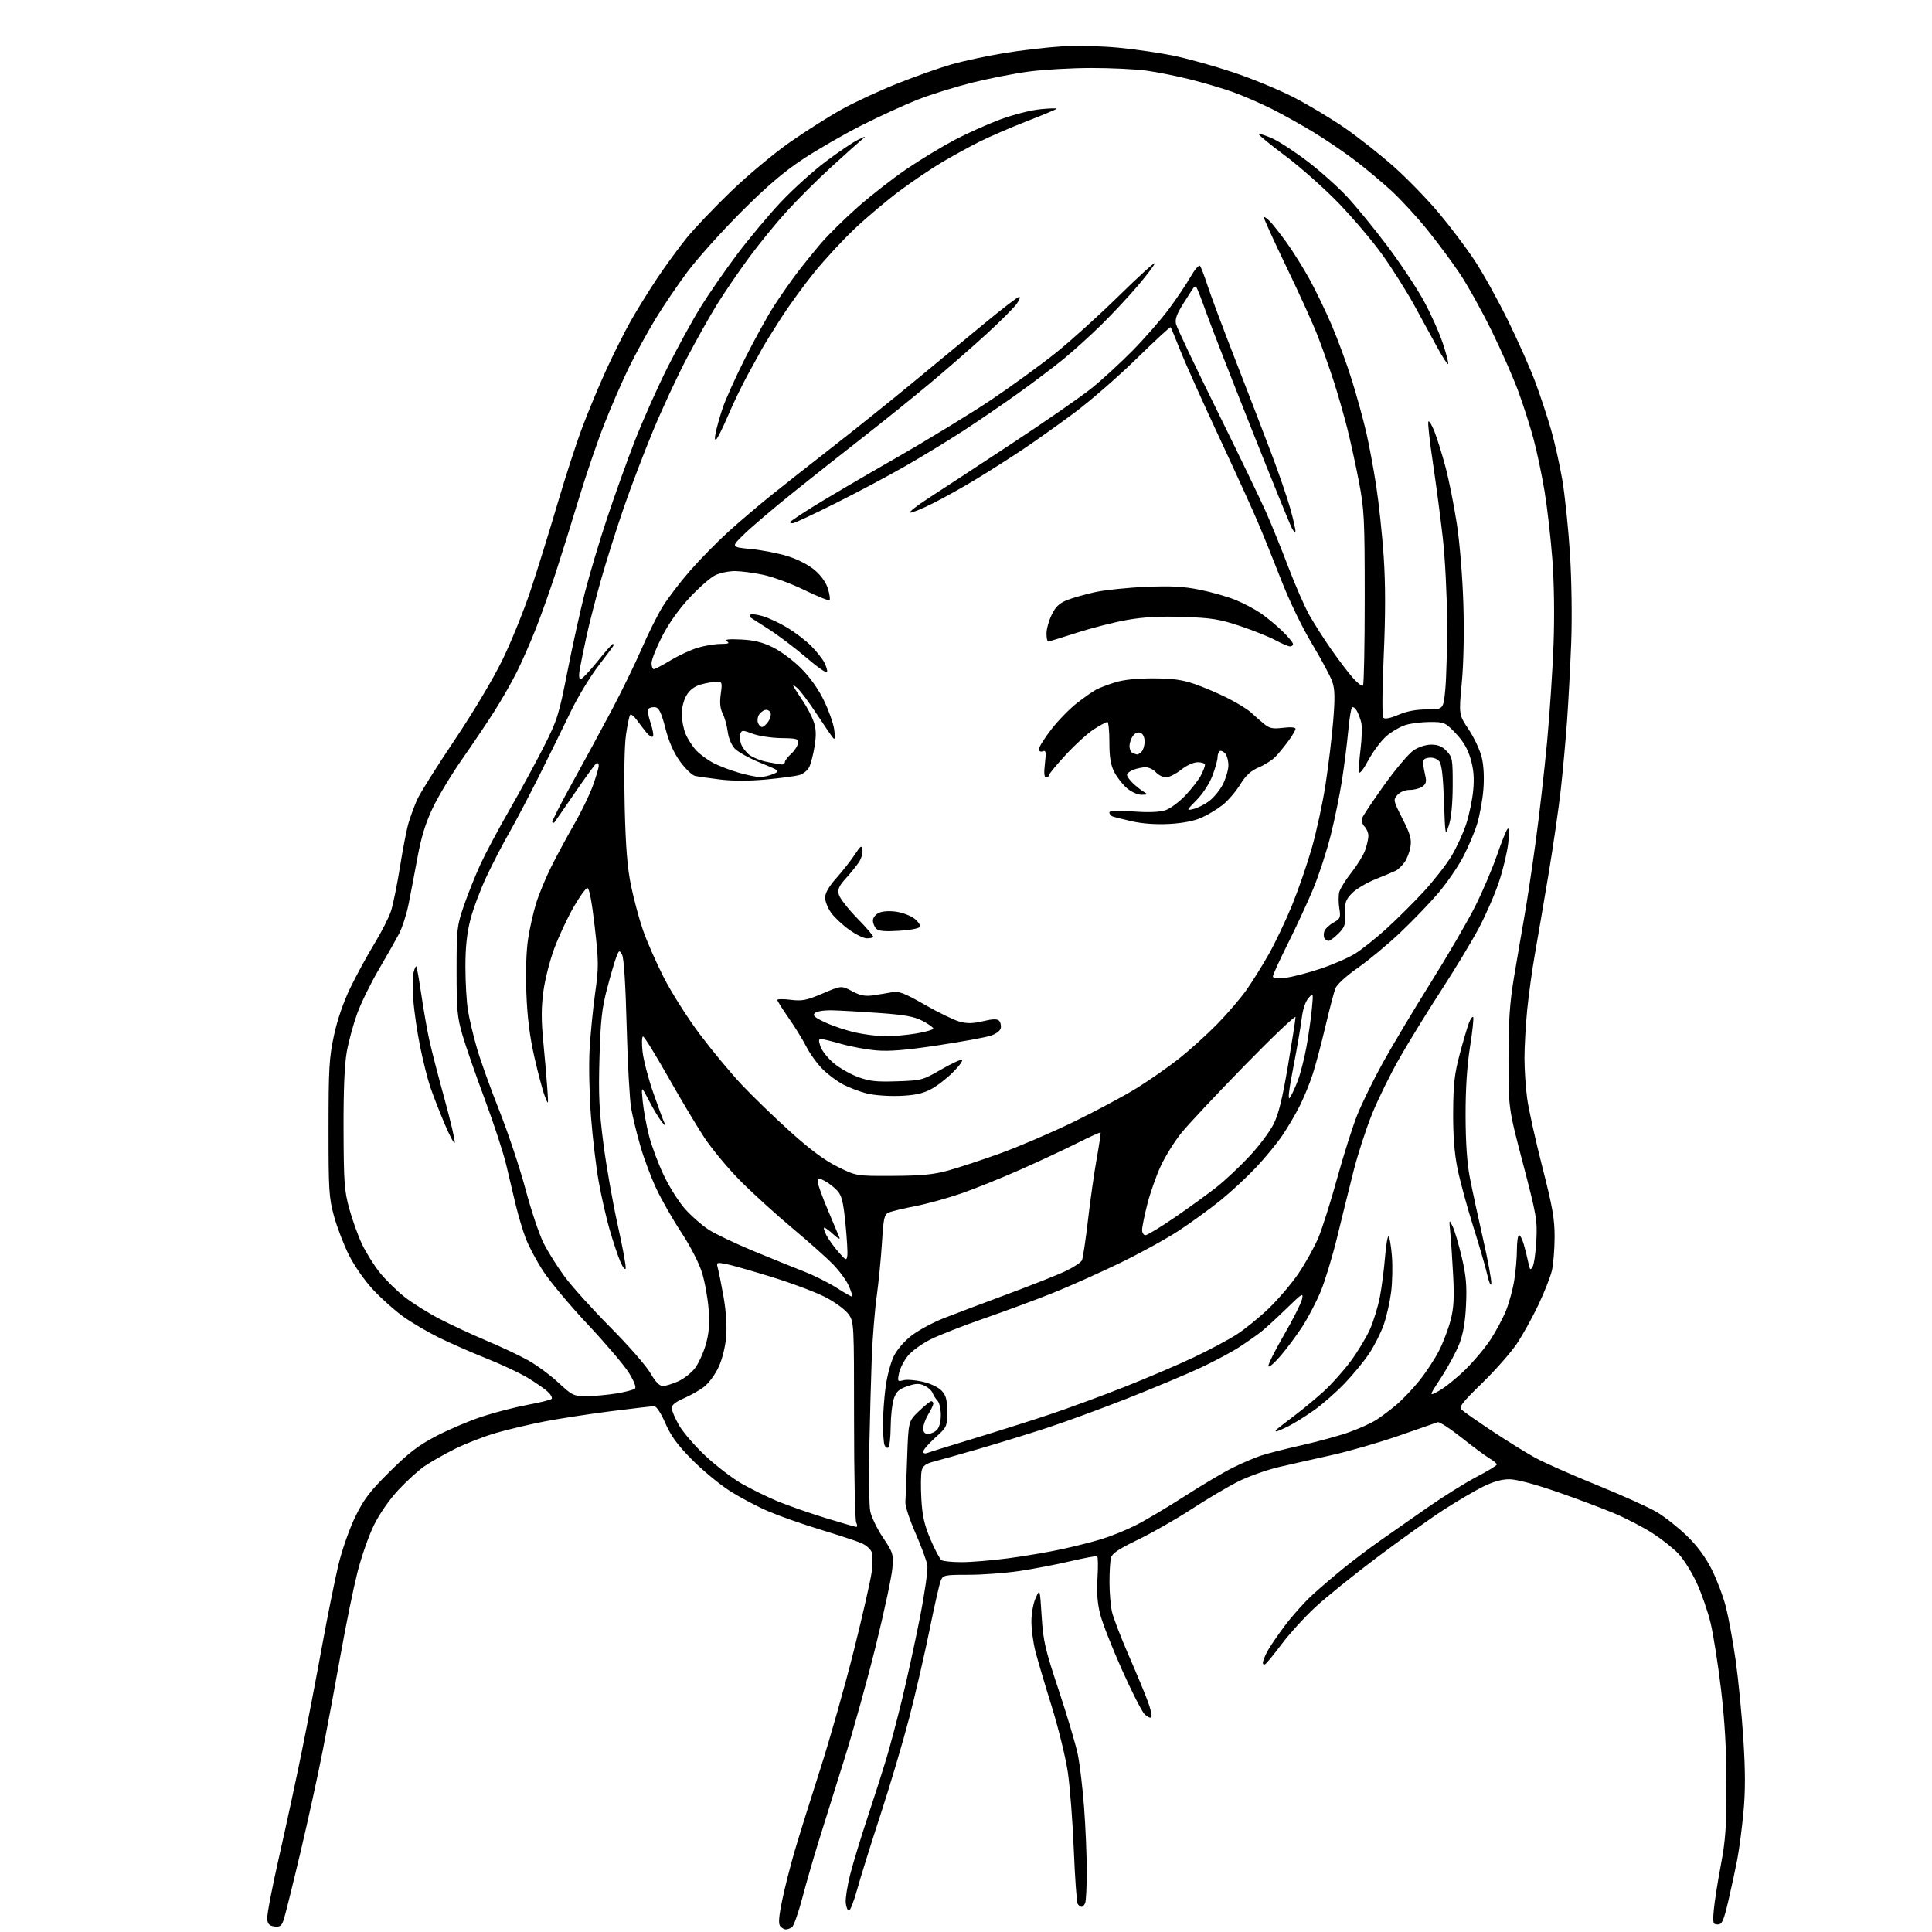 <?xml version="1.0" encoding="UTF-8" standalone="no"?>
<svg 
  version="1.1" 
  xmlns="http://www.w3.org/2000/svg" 
  xmlns:xlink="http://www.w3.org/1999/xlink" 
  xmlns:svg="http://www.w3.org/2000/svg"
  xmlns:rdf="http://www.w3.org/1999/02/22-rdf-syntax-ns#"
  xmlns:cc="http://creativecommons.org/ns#"
  xmlns:dc="http://purl.org/dc/elements/1.1/"
  viewBox="0 0 768 768"
  width="768"
  height="768"
>
<style>svg {background-color: white; }</style>"
<path stroke="none" fill="black" fill-rule="evenodd" d="M312.37,766.98C311.75,766.99 310.76,766.41 310.16,765.69C309.37,764.74 309.58,761.95 310.92,755.44C311.94,750.52 314.15,741.77 315.84,736.00C317.53,730.23 322.10,715.60 325.99,703.50C329.87,691.40 335.93,670.02 339.44,656.00C342.95,641.98 346.13,627.96 346.51,624.86C346.89,621.76 346.89,618.23 346.51,617.02C346.12,615.81 344.23,614.16 342.29,613.35C340.36,612.54 333.09,610.16 326.14,608.05C319.19,605.94 309.88,602.67 305.45,600.78C301.02,598.89 294.04,595.19 289.95,592.55C285.85,589.91 279.11,584.32 274.97,580.12C269.31,574.40 266.70,570.82 264.49,565.75C262.71,561.65 260.96,559.00 260.03,559.00C259.19,559.00 251.48,559.89 242.91,560.98C234.33,562.07 222.50,563.89 216.62,565.02C210.74,566.16 202.00,568.22 197.21,569.61C192.42,571.00 185.04,573.86 180.80,575.98C176.57,578.10 171.15,581.18 168.75,582.83C166.35,584.48 161.70,588.70 158.41,592.22C154.84,596.04 150.91,601.69 148.66,606.23C146.59,610.42 143.62,618.95 142.05,625.18C140.48,631.40 137.55,645.73 135.54,657.00C133.54,668.27 130.31,685.60 128.37,695.50C126.44,705.40 122.40,723.85 119.40,736.50C116.40,749.15 113.46,760.99 112.87,762.81C111.98,765.59 111.39,766.07 109.15,765.81C107.14,765.57 106.43,764.87 106.20,762.90C106.03,761.47 108.19,750.22 110.99,737.90C113.79,725.58 117.85,706.73 120.02,696.00C122.20,685.27 125.78,666.63 127.98,654.58C130.18,642.52 133.13,627.89 134.52,622.08C135.95,616.15 138.88,607.76 141.20,603.00C144.64,595.94 146.96,592.89 154.92,585.00C162.56,577.42 166.34,574.54 173.56,570.78C178.54,568.19 186.74,564.72 191.79,563.07C196.83,561.42 204.91,559.34 209.73,558.45C214.55,557.56 218.84,556.50 219.26,556.10C219.68,555.70 219.01,554.42 217.76,553.26C216.52,552.09 212.90,549.58 209.72,547.67C206.55,545.76 199.12,542.28 193.22,539.94C187.33,537.59 178.90,533.89 174.50,531.72C170.10,529.55 163.78,525.84 160.45,523.48C157.13,521.12 151.73,516.32 148.45,512.82C145.05,509.19 140.89,503.25 138.74,498.98C136.68,494.87 134.00,487.90 132.79,483.50C130.77,476.17 130.59,473.25 130.60,448.50C130.61,424.63 130.86,420.35 132.77,411.55C134.13,405.26 136.54,398.27 139.32,392.55C141.74,387.57 146.01,379.75 148.80,375.18C151.60,370.60 154.58,364.75 155.42,362.18C156.26,359.60 157.88,351.65 159.02,344.50C160.15,337.35 161.69,329.48 162.44,327.00C163.19,324.52 164.68,320.48 165.76,318.00C166.84,315.52 173.47,304.95 180.50,294.50C187.88,283.51 195.96,270.02 199.63,262.50C203.13,255.35 208.24,242.75 210.98,234.50C213.71,226.25 218.46,210.95 221.53,200.50C224.60,190.05 229.05,176.32 231.43,170.00C233.80,163.68 238.11,153.32 241.00,147.00C243.89,140.68 248.29,131.90 250.78,127.50C253.27,123.10 258.01,115.45 261.32,110.50C264.63,105.55 269.90,98.35 273.03,94.50C276.16,90.65 284.10,82.33 290.67,76.00C297.24,69.67 307.72,60.92 313.97,56.55C320.21,52.18 329.53,46.27 334.69,43.42C339.84,40.57 349.78,35.96 356.78,33.18C363.78,30.39 373.35,27.00 378.06,25.64C382.77,24.29 392.22,22.25 399.06,21.12C405.90,19.99 416.23,18.79 422.00,18.44C427.77,18.09 437.89,18.31 444.48,18.94C451.07,19.56 460.97,21.00 466.48,22.13C471.99,23.26 482.56,26.20 489.96,28.66C497.36,31.12 508.21,35.58 514.06,38.57C519.91,41.57 529.15,47.10 534.60,50.87C540.04,54.64 548.83,61.58 554.13,66.30C559.43,71.01 567.46,79.29 571.98,84.69C576.50,90.08 582.88,98.55 586.16,103.50C589.45,108.45 595.44,119.25 599.49,127.50C603.54,135.75 608.45,146.82 610.39,152.11C612.34,157.39 615.09,165.72 616.51,170.61C617.94,175.50 619.96,184.53 621.02,190.67C622.07,196.81 623.45,210.09 624.09,220.17C624.75,230.73 624.95,245.71 624.58,255.50C624.22,264.85 623.47,278.80 622.93,286.50C622.38,294.20 621.25,306.57 620.42,314.00C619.59,321.43 617.37,336.73 615.48,348.00C613.59,359.27 611.17,373.45 610.10,379.50C609.04,385.55 607.68,395.42 607.08,401.42C606.49,407.43 606.00,416.06 606.00,420.60C606.00,425.14 606.48,432.38 607.07,436.68C607.65,440.98 610.35,453.17 613.07,463.78C617.16,479.76 618.00,484.55 617.98,491.78C617.96,496.57 617.49,502.52 616.92,505.00C616.35,507.48 613.94,513.61 611.57,518.62C609.19,523.64 605.33,530.62 602.98,534.12C600.64,537.63 594.43,544.68 589.18,549.79C581.03,557.73 579.86,559.28 581.08,560.43C581.86,561.18 587.26,564.95 593.08,568.82C598.90,572.68 606.58,577.45 610.15,579.42C613.72,581.38 624.77,586.28 634.70,590.30C644.63,594.32 655.36,599.16 658.56,601.05C661.75,602.95 667.15,607.20 670.54,610.50C674.67,614.50 677.96,618.95 680.43,623.86C682.47,627.91 685.01,634.63 686.07,638.78C687.13,642.93 688.87,652.45 689.94,659.92C691.00,667.39 692.38,681.45 693.00,691.17C693.82,703.96 693.83,712.02 693.05,720.39C692.46,726.74 691.35,735.22 690.58,739.22C689.81,743.22 688.21,750.66 687.01,755.75C685.14,763.68 684.54,765.00 682.80,765.00C680.93,765.00 680.80,764.53 681.26,759.25C681.54,756.09 682.79,748.10 684.04,741.50C685.93,731.50 686.31,726.17 686.29,709.50C686.28,695.45 685.63,684.15 684.13,671.50C682.95,661.60 681.09,649.76 679.99,645.18C678.90,640.61 676.40,633.41 674.45,629.18C672.50,624.96 669.24,619.76 667.20,617.62C665.17,615.49 660.58,611.85 657.00,609.53C653.42,607.21 646.62,603.67 641.88,601.65C637.14,599.64 626.79,595.75 618.88,593.01C610.02,589.94 602.77,588.03 600.00,588.02C596.99,588.01 593.51,588.99 589.50,590.98C586.20,592.62 579.23,596.72 574.00,600.09C568.77,603.46 556.85,611.97 547.50,619.00C538.15,626.03 527.05,634.99 522.83,638.90C518.62,642.81 512.65,649.36 509.56,653.46C506.48,657.56 503.52,661.18 502.98,661.51C502.44,661.85 502.00,661.62 502.00,661.01C502.00,660.40 502.74,658.46 503.64,656.70C504.55,654.94 507.72,650.27 510.69,646.31C513.65,642.36 518.58,636.84 521.64,634.05C524.69,631.25 530.41,626.37 534.35,623.18C538.28,620.00 544.65,615.20 548.50,612.51C552.35,609.83 560.75,603.95 567.17,599.46C573.60,594.97 582.48,589.41 586.92,587.10C591.37,584.79 595.00,582.57 595.00,582.16C595.00,581.76 593.69,580.65 592.08,579.71C590.47,578.76 585.46,575.04 580.93,571.44C576.40,567.85 572.17,565.11 571.52,565.35C570.87,565.60 563.86,568.04 555.92,570.78C547.99,573.51 536.10,576.94 529.50,578.40C522.90,579.87 513.46,581.99 508.51,583.14C503.57,584.28 496.15,586.93 492.01,589.02C487.88,591.11 479.55,596.05 473.50,600.00C467.45,603.94 457.95,609.36 452.38,612.04C444.84,615.66 442.10,617.49 441.64,619.20C441.30,620.47 441.03,624.88 441.04,629.00C441.04,633.12 441.49,638.42 442.04,640.78C442.58,643.13 445.52,650.78 448.56,657.78C451.61,664.77 455.07,673.08 456.24,676.23C457.42,679.38 458.06,682.28 457.66,682.67C457.27,683.07 456.06,682.50 454.98,681.42C453.89,680.34 449.85,672.40 446.00,663.77C442.14,655.14 438.25,645.26 437.37,641.79C436.23,637.37 435.91,633.05 436.27,627.24C436.55,622.70 436.49,618.82 436.14,618.63C435.79,618.43 431.00,619.33 425.50,620.61C420.00,621.90 410.94,623.64 405.37,624.48C399.80,625.31 390.68,626.00 385.10,626.00C375.53,626.00 374.90,626.13 373.99,628.25C373.46,629.49 371.44,638.38 369.49,648.00C367.54,657.62 363.91,673.34 361.42,682.92C358.93,692.50 353.79,709.83 350.00,721.42C346.21,733.01 342.06,746.33 340.77,751.00C339.48,755.67 338.00,759.50 337.47,759.50C336.93,759.50 336.36,758.09 336.20,756.38C336.03,754.66 336.84,749.56 337.99,745.03C339.15,740.51 342.28,730.22 344.96,722.16C347.64,714.10 350.97,703.67 352.37,699.00C353.77,694.33 356.51,683.99 358.46,676.02C360.41,668.06 363.62,653.44 365.58,643.52C367.55,633.60 368.92,624.05 368.64,622.27C368.36,620.49 366.24,614.71 363.92,609.43C361.60,604.15 359.79,598.62 359.90,597.16C360.01,595.70 360.33,587.86 360.60,579.74C361.10,564.98 361.10,564.98 365.25,560.99C367.54,558.79 369.76,557.00 370.20,557.00C370.64,557.00 371.00,557.44 371.00,557.98C371.00,558.51 370.10,560.43 369.00,562.23C367.91,564.03 367.01,566.51 367.00,567.75C367.00,569.31 367.59,570.00 368.93,570.00C369.99,570.00 371.56,569.29 372.43,568.43C373.38,567.48 374.00,565.13 374.00,562.50C374.00,560.10 373.41,557.55 372.69,556.82C371.98,556.09 371.09,554.71 370.72,553.74C370.36,552.77 368.89,551.45 367.45,550.80C365.39,549.86 364.00,549.91 360.68,551.06C357.33,552.21 356.26,553.20 355.31,556.00C354.65,557.92 354.09,562.96 354.06,567.19C354.03,571.42 353.60,575.13 353.10,575.44C352.61,575.74 351.94,575.28 351.60,574.41C351.27,573.55 351.00,569.76 351.00,565.99C351.00,562.23 351.47,555.62 352.05,551.32C352.62,547.02 354.11,541.48 355.35,539.00C356.68,536.36 359.66,532.95 362.56,530.76C365.28,528.71 370.88,525.70 375.00,524.07C379.12,522.45 390.55,518.13 400.39,514.48C410.23,510.83 420.78,506.65 423.83,505.17C426.87,503.70 429.69,501.82 430.09,501.00C430.48,500.18 431.56,492.98 432.49,485.00C433.41,477.02 434.98,466.00 435.97,460.50C436.95,455.00 437.64,450.36 437.49,450.19C437.33,450.02 433.08,451.95 428.04,454.48C423.00,457.01 412.84,461.75 405.45,465.02C398.06,468.29 387.61,472.50 382.23,474.37C376.85,476.24 368.63,478.52 363.97,479.43C359.31,480.34 354.55,481.47 353.40,481.95C351.50,482.74 351.23,483.93 350.58,494.16C350.19,500.40 349.24,510.00 348.48,515.50C347.71,521.00 346.84,532.02 346.53,540.00C346.23,547.98 345.80,563.95 345.56,575.50C345.33,587.05 345.49,598.36 345.92,600.64C346.34,602.92 348.61,607.65 350.95,611.14C355.04,617.24 355.19,617.75 354.72,623.50C354.45,626.80 351.51,640.52 348.20,654.00C344.88,667.48 339.13,688.17 335.42,700.00C331.71,711.83 327.14,726.45 325.26,732.50C323.38,738.55 320.54,748.41 318.95,754.42C317.37,760.43 315.49,765.71 314.78,766.15C314.08,766.60 312.99,766.98 312.37,766.98zM429.95,758.00C429.49,758.00 428.79,757.47 428.39,756.83C428.00,756.18 427.30,746.50 426.85,735.31C426.40,724.12 425.32,710.20 424.46,704.37C423.59,698.55 420.69,686.75 418.01,678.14C415.33,669.54 412.43,659.74 411.57,656.36C410.71,652.98 410.00,647.67 410.00,644.57C410.00,641.41 410.74,637.30 411.69,635.22C413.38,631.50 413.38,631.50 414.07,642.50C414.68,652.30 415.42,655.51 420.87,671.93C424.24,682.06 427.64,693.54 428.44,697.43C429.24,701.32 430.37,710.80 430.94,718.50C431.52,726.20 431.99,737.53 432.00,743.67C432.00,749.81 431.73,755.55 431.39,756.42C431.06,757.29 430.41,758.00 429.95,758.00zM382.20,620.98C385.88,620.99 394.19,620.31 400.66,619.46C407.13,618.61 416.71,616.99 421.95,615.85C427.19,614.72 434.41,612.89 437.99,611.79C441.57,610.69 447.56,608.27 451.31,606.39C455.06,604.52 463.83,599.32 470.81,594.83C477.79,590.34 486.43,585.22 490.00,583.45C493.57,581.68 498.57,579.54 501.10,578.68C503.63,577.82 511.04,575.93 517.56,574.47C524.08,573.00 532.57,570.67 536.43,569.28C540.28,567.89 545.03,565.74 546.97,564.51C548.91,563.28 552.51,560.60 554.96,558.54C557.41,556.49 561.59,552.10 564.26,548.78C566.92,545.46 570.44,540.09 572.08,536.84C573.72,533.60 575.78,528.15 576.66,524.72C577.90,519.92 578.12,515.88 577.65,507.00C577.32,500.68 576.81,493.02 576.51,490.00C576.00,484.63 576.02,484.57 577.44,487.50C578.24,489.15 579.87,494.65 581.06,499.72C582.78,507.02 583.14,510.99 582.77,518.72C582.45,525.53 581.64,530.23 580.10,534.21C578.88,537.35 575.65,543.35 572.91,547.54C567.93,555.17 567.93,555.17 572.11,552.83C574.41,551.55 579.06,547.80 582.44,544.50C585.82,541.20 590.35,535.80 592.51,532.51C594.66,529.21 597.43,524.04 598.65,521.01C599.88,517.98 601.35,512.58 601.93,509.00C602.51,505.43 602.99,499.91 602.99,496.75C603.00,493.59 603.38,491.00 603.84,491.00C604.30,491.00 605.17,492.69 605.76,494.75C606.35,496.81 607.14,500.04 607.53,501.92C608.14,504.88 608.37,505.10 609.25,503.52C609.81,502.52 610.47,497.83 610.72,493.10C611.14,485.09 610.78,482.99 605.40,462.50C599.63,440.50 599.63,440.50 599.65,421.00C599.66,405.70 600.13,398.70 601.83,388.50C603.02,381.35 604.88,370.51 605.95,364.41C607.03,358.31 609.07,344.81 610.48,334.41C611.90,324.01 613.92,306.27 614.98,295.00C616.03,283.73 617.19,266.18 617.56,256.00C617.97,244.78 617.78,231.52 617.08,222.30C616.45,213.94 615.06,201.79 613.99,195.30C612.91,188.81 610.92,179.35 609.55,174.28C608.17,169.21 605.43,160.66 603.44,155.28C601.45,149.90 596.69,139.12 592.86,131.33C589.03,123.53 583.40,113.41 580.34,108.83C577.29,104.25 571.42,96.34 567.30,91.25C563.18,86.16 556.81,79.24 553.15,75.88C549.49,72.51 543.04,67.11 538.81,63.88C534.59,60.65 527.16,55.59 522.31,52.64C517.47,49.69 509.90,45.47 505.50,43.26C501.10,41.06 494.22,38.07 490.21,36.63C486.20,35.19 478.55,32.92 473.21,31.58C467.87,30.23 459.98,28.65 455.68,28.07C451.38,27.48 441.48,27.01 433.68,27.02C425.88,27.03 414.76,27.67 408.97,28.44C403.18,29.21 392.99,31.21 386.32,32.88C379.66,34.55 370.00,37.56 364.85,39.58C359.71,41.60 349.65,46.21 342.51,49.82C335.37,53.43 324.79,59.53 319.01,63.37C311.39,68.43 304.64,74.22 294.46,84.42C286.74,92.17 277.22,102.78 273.31,108.00C269.40,113.22 263.68,121.66 260.59,126.74C257.50,131.83 252.79,140.43 250.12,145.86C247.45,151.29 242.99,161.53 240.21,168.61C237.42,175.70 232.84,189.15 230.01,198.50C227.19,207.85 223.05,221.12 220.80,228.00C218.56,234.88 214.98,244.91 212.85,250.29C210.72,255.68 207.35,263.33 205.36,267.29C203.37,271.26 199.45,278.10 196.67,282.50C193.88,286.90 188.09,295.51 183.81,301.63C179.53,307.75 174.23,316.52 172.04,321.13C169.17,327.15 167.45,332.73 165.93,341.00C164.77,347.32 163.16,355.73 162.36,359.69C161.55,363.64 159.87,368.82 158.63,371.19C157.38,373.56 153.75,379.97 150.55,385.43C147.34,390.90 143.49,398.77 141.98,402.93C140.47,407.10 138.62,413.88 137.87,418.00C136.95,423.06 136.52,433.15 136.57,449.00C136.64,469.99 136.88,473.36 138.85,480.50C140.06,484.90 142.32,491.20 143.87,494.50C145.43,497.80 148.58,502.87 150.88,505.76C153.18,508.65 157.64,513.05 160.78,515.52C163.93,518.00 170.32,522.00 175.00,524.41C179.68,526.82 188.00,530.68 193.50,532.99C199.00,535.30 206.31,538.74 209.74,540.64C213.17,542.53 218.63,546.54 221.87,549.54C227.49,554.75 228.02,555.00 233.13,554.99C236.09,554.99 241.43,554.51 245.00,553.93C248.57,553.36 251.91,552.47 252.42,551.97C252.98,551.42 251.99,548.91 249.92,545.61C248.04,542.62 240.74,534.04 233.71,526.55C226.68,519.07 218.71,509.56 216.02,505.43C213.32,501.30 210.14,495.35 208.96,492.21C207.78,489.07 206.00,483.12 205.01,479.00C204.02,474.88 202.32,467.68 201.22,463.00C200.12,458.32 196.29,446.62 192.71,437.00C189.13,427.38 185.14,415.90 183.85,411.50C181.78,404.45 181.50,401.43 181.50,386.00C181.50,369.28 181.63,368.12 184.41,360.00C186.02,355.32 188.99,347.90 191.02,343.50C193.05,339.10 198.21,329.43 202.49,322.00C206.76,314.57 212.88,303.32 216.09,297.00C221.53,286.26 222.15,284.28 225.55,267.00C227.55,256.82 230.68,242.65 232.51,235.50C234.34,228.35 238.30,215.07 241.32,206.00C244.33,196.93 249.34,182.97 252.45,175.00C255.56,167.03 261.38,153.97 265.38,146.00C269.39,138.03 275.31,127.22 278.54,122.00C281.78,116.78 288.33,107.33 293.09,101.00C297.86,94.67 305.68,85.34 310.47,80.25C315.27,75.16 323.31,67.91 328.35,64.14C333.38,60.36 339.07,56.52 341.00,55.59C344.50,53.90 344.50,53.90 342.00,56.01C340.62,57.17 335.22,62.03 329.99,66.81C324.76,71.59 317.01,79.33 312.75,84.00C308.50,88.67 301.71,97.00 297.67,102.50C293.62,108.00 287.94,116.33 285.04,121.00C282.15,125.67 276.71,135.35 272.96,142.50C269.20,149.65 263.21,162.54 259.64,171.15C256.07,179.75 250.86,193.42 248.06,201.52C245.26,209.61 241.22,222.37 239.08,229.87C236.94,237.37 234.26,247.78 233.13,253.00C232.00,258.23 230.78,264.19 230.42,266.25C230.03,268.51 230.17,270.00 230.78,270.00C231.33,270.00 234.32,266.85 237.43,263.00C240.54,259.15 243.29,256.00 243.54,256.00C243.79,256.00 244.00,256.17 244.00,256.38C244.00,256.59 241.27,260.30 237.92,264.63C234.58,268.96 229.58,277.23 226.81,283.00C224.04,288.77 218.39,300.25 214.27,308.50C210.14,316.75 204.81,326.88 202.43,331.02C200.04,335.15 196.04,342.87 193.53,348.16C191.02,353.46 188.08,361.29 186.99,365.56C185.59,371.02 185.00,376.60 185.01,384.41C185.01,390.51 185.47,398.28 186.02,401.67C186.57,405.06 188.17,411.81 189.58,416.67C190.98,421.53 194.99,432.70 198.49,441.51C201.98,450.32 206.67,464.37 208.90,472.74C211.13,481.12 214.37,490.78 216.11,494.21C217.84,497.65 221.63,503.66 224.52,507.57C227.41,511.48 235.57,520.51 242.64,527.64C249.71,534.76 256.85,542.92 258.50,545.77C260.54,549.30 262.14,550.96 263.50,550.96C264.60,550.96 267.35,550.11 269.62,549.09C271.88,548.06 274.88,545.71 276.28,543.86C277.68,542.01 279.60,537.82 280.54,534.54C281.83,530.07 282.12,526.56 281.69,520.54C281.37,516.12 280.19,509.53 279.06,505.90C277.87,502.05 274.44,495.39 270.83,489.90C267.42,484.73 262.95,476.90 260.89,472.49C258.82,468.09 255.98,460.52 254.58,455.66C253.17,450.81 251.52,444.06 250.91,440.67C250.30,437.28 249.49,422.57 249.11,408.00C248.68,391.25 248.00,380.76 247.28,379.50C246.20,377.60 246.08,377.65 244.97,380.50C244.33,382.15 242.69,387.77 241.32,393.00C239.26,400.82 238.73,405.68 238.30,420.50C237.87,435.21 238.16,441.46 239.88,454.73C241.03,463.66 243.59,478.19 245.56,487.01C247.53,495.84 248.95,503.61 248.72,504.28C248.48,504.95 247.52,503.70 246.58,501.50C245.64,499.30 243.76,493.70 242.41,489.07C241.06,484.43 239.09,475.81 238.03,469.91C236.97,464.01 235.57,452.28 234.92,443.84C234.27,435.40 234.02,423.44 234.37,417.25C234.72,411.07 235.71,400.96 236.57,394.79C238.02,384.42 238.01,382.41 236.40,368.28C235.28,358.46 234.24,353.00 233.50,353.00C232.87,353.00 230.39,356.44 227.99,360.63C225.59,364.83 222.16,372.15 220.38,376.90C218.60,381.65 216.62,389.39 216.00,394.10C215.15,400.45 215.14,405.63 215.96,414.09C216.57,420.36 217.29,428.65 217.55,432.50C218.03,439.50 218.03,439.50 216.56,435.73C215.75,433.66 213.89,426.68 212.43,420.23C210.55,411.95 209.61,404.46 209.24,394.76C208.92,386.36 209.19,378.01 209.92,373.26C210.57,368.99 212.02,362.57 213.14,359.00C214.25,355.43 216.93,348.94 219.10,344.59C221.27,340.25 225.34,332.71 228.14,327.84C230.95,322.98 234.32,316.06 235.62,312.46C236.93,308.85 238.00,305.23 238.00,304.40C238.00,303.56 237.57,303.15 237.05,303.47C236.53,303.79 232.65,309.10 228.43,315.28C224.21,321.45 220.58,326.69 220.38,326.92C220.17,327.15 219.79,327.12 219.53,326.87C219.28,326.61 222.79,319.67 227.34,311.45C231.89,303.23 238.96,290.20 243.05,282.50C247.13,274.80 252.52,263.77 255.01,258.00C257.50,252.22 261.22,244.74 263.27,241.37C265.32,238.00 270.29,231.48 274.32,226.87C278.35,222.27 285.21,215.28 289.57,211.34C293.93,207.40 301.32,201.10 306.00,197.33C310.68,193.57 321.70,184.88 330.50,178.03C339.30,171.18 353.61,159.71 362.30,152.54C371.00,145.37 383.96,134.66 391.10,128.75C398.25,122.84 404.56,118.00 405.12,118.00C405.68,118.00 405.25,119.25 404.16,120.78C403.07,122.31 397.75,127.63 392.34,132.60C386.93,137.57 376.88,146.35 370.00,152.11C363.12,157.86 351.20,167.48 343.50,173.48C335.80,179.48 323.20,189.44 315.50,195.61C307.80,201.79 299.02,209.23 296.00,212.16C290.50,217.47 290.50,217.47 298.50,218.24C302.90,218.66 309.51,219.95 313.20,221.11C317.15,222.35 321.54,224.63 323.92,226.67C326.43,228.82 328.40,231.61 329.14,234.07C329.79,236.24 330.07,238.27 329.76,238.58C329.45,238.89 324.95,237.08 319.77,234.55C314.58,232.03 307.23,229.31 303.42,228.50C299.61,227.69 294.54,227.03 292.15,227.02C289.76,227.01 286.27,227.73 284.39,228.62C282.51,229.51 277.92,233.51 274.19,237.51C269.91,242.09 265.84,247.81 263.20,252.97C260.89,257.47 259.00,262.25 259.00,263.58C259.00,264.91 259.40,266.00 259.88,266.00C260.36,266.00 263.40,264.41 266.63,262.46C269.86,260.52 274.72,258.27 277.43,257.46C280.14,256.66 284.19,255.99 286.43,255.98C289.55,255.97 290.15,255.73 289.00,254.93C287.91,254.17 289.43,253.97 294.52,254.21C299.68,254.45 303.04,255.27 307.20,257.31C310.31,258.83 315.37,262.58 318.43,265.65C321.88,269.10 325.32,273.92 327.48,278.36C329.40,282.29 331.26,287.52 331.61,290.00C332.02,292.88 331.91,294.14 331.30,293.50C330.77,292.95 327.84,288.67 324.77,284.00C321.71,279.32 318.18,274.59 316.93,273.50C315.59,272.32 315.00,272.11 315.50,273.00C315.96,273.82 317.63,276.41 319.21,278.74C320.79,281.07 322.68,284.69 323.42,286.78C324.42,289.61 324.53,292.09 323.83,296.50C323.32,299.76 322.36,303.54 321.70,304.90C321.04,306.27 319.19,307.72 317.57,308.15C315.96,308.57 310.02,309.35 304.37,309.88C297.85,310.48 291.25,310.48 286.30,309.87C282.01,309.34 277.53,308.71 276.35,308.46C275.16,308.21 272.48,305.65 270.38,302.76C267.78,299.16 265.92,294.98 264.51,289.51C262.98,283.54 261.99,281.43 260.62,281.17C259.61,280.97 258.38,281.22 257.89,281.71C257.36,282.24 257.65,284.55 258.61,287.36C259.50,289.97 259.91,292.42 259.53,292.80C259.14,293.19 257.98,292.45 256.94,291.17C255.90,289.89 254.18,287.64 253.11,286.17C252.04,284.71 250.87,283.80 250.51,284.15C250.16,284.51 249.40,288.11 248.83,292.15C248.21,296.48 248.01,308.34 248.33,321.00C248.72,336.77 249.39,345.05 250.84,352.07C251.93,357.34 254.04,365.21 255.53,369.57C257.02,373.93 260.75,382.45 263.83,388.50C266.91,394.55 273.37,404.74 278.19,411.14C283.01,417.54 290.45,426.51 294.72,431.06C299.00,435.62 307.68,444.02 314.00,449.73C322.05,456.99 327.73,461.21 332.95,463.80C340.40,467.50 340.40,467.50 354.95,467.43C366.43,467.37 371.08,466.91 377.00,465.28C381.12,464.14 390.35,461.10 397.50,458.52C404.65,455.95 417.70,450.36 426.50,446.10C435.30,441.83 446.68,435.75 451.80,432.58C456.91,429.41 464.56,424.07 468.80,420.71C473.03,417.35 479.80,411.23 483.83,407.11C487.87,402.99 493.10,396.90 495.46,393.56C497.81,390.23 501.83,383.79 504.39,379.25C506.95,374.72 511.06,366.06 513.54,360.02C516.01,353.97 519.56,343.73 521.42,337.26C523.28,330.79 525.75,319.43 526.90,312.00C528.05,304.57 529.43,293.17 529.96,286.66C530.72,277.41 530.64,273.99 529.61,270.99C528.88,268.88 525.26,262.11 521.55,255.93C517.62,249.39 512.52,238.84 509.32,230.61C506.29,222.85 502.10,212.45 499.99,207.50C497.89,202.55 490.91,187.25 484.50,173.50C478.08,159.75 471.22,144.45 469.25,139.50C467.29,134.55 465.53,130.31 465.34,130.08C465.15,129.85 459.03,135.50 451.75,142.63C444.46,149.76 433.30,159.47 426.94,164.20C420.58,168.92 411.32,175.50 406.36,178.81C401.40,182.12 393.18,187.36 388.08,190.45C382.98,193.55 375.21,197.88 370.82,200.09C366.42,202.30 362.36,203.95 361.79,203.76C361.22,203.57 364.52,200.98 369.12,198.01C373.73,195.04 388.52,185.34 402.00,176.46C415.48,167.58 429.88,157.60 434.00,154.27C438.12,150.95 445.42,144.24 450.22,139.37C455.02,134.49 461.46,127.12 464.53,123.00C467.61,118.88 471.50,113.10 473.18,110.17C474.86,107.24 476.58,105.21 477.00,105.67C477.41,106.13 478.77,109.65 480.01,113.50C481.25,117.35 486.30,130.85 491.24,143.50C496.17,156.15 502.58,172.80 505.48,180.50C508.39,188.20 511.72,197.90 512.88,202.06C514.05,206.22 514.98,210.27 514.96,211.06C514.94,211.85 514.31,211.38 513.56,210.00C512.82,208.62 505.59,190.85 497.50,170.50C489.41,150.15 481.29,129.30 479.47,124.17C477.65,119.03 475.90,114.57 475.58,114.25C475.26,113.93 474.84,113.85 474.65,114.08C474.45,114.31 472.62,117.15 470.57,120.39C467.72,124.89 467.00,126.88 467.51,128.89C467.86,130.32 475.15,145.68 483.70,163.00C492.25,180.32 501.04,198.55 503.24,203.50C505.43,208.45 509.45,218.35 512.17,225.50C514.88,232.65 518.63,241.20 520.48,244.50C522.34,247.80 526.25,253.94 529.18,258.14C532.11,262.33 535.99,267.44 537.81,269.49C539.63,271.54 541.43,272.90 541.81,272.52C542.19,272.14 542.50,256.46 542.50,237.67C542.49,206.19 542.31,202.56 540.20,191.50C538.93,184.90 536.81,175.22 535.49,170.00C534.16,164.78 531.76,156.45 530.16,151.50C528.56,146.55 525.78,138.68 523.99,134.00C522.21,129.32 516.53,116.76 511.37,106.09C506.21,95.41 502.17,86.50 502.39,86.27C502.62,86.05 503.79,86.91 505.00,88.18C506.20,89.46 509.17,93.26 511.59,96.62C514.01,99.99 518.02,106.42 520.51,110.90C522.99,115.39 527.00,123.71 529.43,129.40C531.86,135.08 535.44,144.86 537.39,151.12C539.33,157.38 541.87,166.55 543.02,171.50C544.17,176.45 545.98,186.12 547.04,193.00C548.11,199.88 549.45,212.58 550.04,221.24C550.77,232.21 550.78,244.16 550.05,260.70C549.41,275.46 549.37,284.77 549.95,285.35C550.54,285.94 552.78,285.48 555.88,284.15C559.27,282.69 562.94,282.00 567.33,282.00C573.79,282.00 573.79,282.00 574.55,273.75C574.96,269.21 575.27,257.18 575.24,247.00C575.20,236.82 574.44,221.97 573.55,214.00C572.65,206.03 570.87,192.53 569.60,184.00C568.32,175.47 567.51,168.09 567.79,167.60C568.08,167.10 569.18,168.90 570.24,171.60C571.30,174.29 573.28,180.64 574.62,185.70C575.97,190.76 577.99,200.88 579.11,208.20C580.28,215.84 581.38,229.43 581.71,240.14C582.05,251.48 581.81,263.73 581.08,271.43C579.89,284.09 579.89,284.09 583.83,289.99C586.00,293.23 588.34,298.23 589.02,301.10C589.81,304.37 590.04,309.13 589.66,313.90C589.32,318.08 588.19,324.24 587.16,327.58C586.13,330.93 583.59,336.88 581.53,340.81C579.46,344.74 574.97,351.23 571.55,355.23C568.13,359.23 561.36,366.25 556.50,370.84C551.65,375.43 544.11,381.68 539.76,384.73C535.16,387.95 531.43,391.37 530.84,392.89C530.29,394.32 528.51,401.12 526.88,408.00C525.26,414.88 522.98,423.43 521.82,427.00C520.67,430.57 518.37,436.20 516.72,439.50C515.07,442.80 511.95,448.12 509.78,451.32C507.60,454.53 502.86,460.30 499.23,464.14C495.60,467.99 489.23,473.88 485.07,477.24C480.90,480.59 473.52,485.96 468.66,489.16C463.79,492.36 453.22,498.18 445.16,502.08C437.09,505.99 425.05,511.36 418.40,514.03C411.74,516.69 399.59,521.19 391.40,524.03C383.20,526.87 373.62,530.61 370.09,532.35C366.55,534.09 362.42,537.07 360.87,539.00C359.32,540.93 357.74,544.04 357.37,545.91C356.72,549.14 356.81,549.28 359.09,548.68C360.42,548.32 363.89,548.58 366.80,549.26C369.85,549.96 373.04,551.47 374.30,552.82C376.06,554.70 376.50,556.35 376.50,561.19C376.50,567.12 376.42,567.30 371.75,571.52C369.14,573.89 367.00,576.36 367.00,577.02C367.00,577.75 367.68,577.95 368.75,577.54C369.71,577.16 377.93,574.61 387.00,571.86C396.07,569.11 409.57,564.84 417.00,562.36C424.43,559.88 437.93,554.92 447.00,551.33C456.07,547.74 468.46,542.45 474.51,539.58C480.57,536.71 488.22,532.64 491.51,530.53C494.81,528.43 500.59,523.73 504.37,520.10C508.15,516.47 513.46,510.21 516.19,506.19C518.91,502.17 522.42,495.86 524.00,492.17C525.57,488.48 528.95,477.82 531.52,468.48C534.09,459.15 537.72,447.71 539.59,443.06C541.47,438.41 545.99,429.18 549.65,422.55C553.30,415.92 561.90,401.54 568.75,390.59C575.60,379.65 583.60,365.91 586.51,360.07C589.42,354.23 593.27,345.19 595.06,339.98C596.85,334.76 598.74,330.05 599.28,329.50C599.90,328.85 600.00,330.81 599.56,335.00C599.18,338.57 597.53,345.55 595.88,350.50C594.24,355.45 590.61,363.77 587.83,369.00C585.05,374.23 578.35,385.31 572.94,393.63C567.53,401.96 560.10,414.02 556.43,420.44C552.75,426.86 547.80,436.92 545.42,442.81C543.04,448.69 539.73,458.90 538.06,465.50C536.39,472.10 533.47,483.87 531.58,491.66C529.69,499.44 526.72,509.22 524.99,513.38C523.26,517.54 520.01,523.77 517.78,527.22C515.55,530.67 511.66,535.91 509.15,538.86C506.63,541.81 504.41,543.72 504.20,543.11C504.00,542.51 506.77,536.95 510.35,530.76C513.94,524.56 517.18,518.15 517.56,516.50C518.19,513.73 517.71,514.02 511.37,520.19C507.59,523.87 503.15,527.95 501.50,529.26C499.85,530.58 495.98,533.30 492.90,535.32C489.82,537.35 482.84,541.08 477.40,543.63C471.95,546.17 458.95,551.63 448.50,555.76C438.05,559.88 423.44,565.24 416.04,567.66C408.63,570.08 396.48,573.82 389.04,575.97C381.59,578.13 373.59,580.38 371.26,580.98C368.01,581.82 366.87,582.66 366.39,584.58C366.04,585.96 365.98,591.01 366.25,595.80C366.63,602.58 367.43,606.14 369.90,611.96C371.64,616.06 373.61,619.77 374.28,620.19C374.95,620.62 378.51,620.98 382.20,620.98zM340.36,606.95C340.83,606.98 340.83,606.22 340.36,605.25C339.89,604.29 339.50,585.95 339.50,564.50C339.50,525.82 339.48,525.47 337.28,522.39C336.06,520.68 332.01,517.68 328.28,515.73C324.55,513.78 314.94,510.15 306.92,507.67C298.90,505.19 290.62,502.83 288.52,502.44C284.84,501.75 284.72,501.81 285.35,504.11C285.72,505.42 286.74,510.55 287.62,515.50C288.62,521.14 289.01,527.04 288.67,531.29C288.34,535.31 287.12,540.25 285.68,543.40C284.33,546.33 281.73,549.87 279.87,551.29C278.02,552.70 274.36,554.77 271.75,555.89C268.61,557.24 267.00,558.53 267.01,559.71C267.01,560.70 268.33,563.79 269.93,566.58C271.53,569.37 276.27,574.85 280.45,578.76C284.63,582.66 291.07,587.60 294.77,589.73C298.47,591.86 304.88,595.01 309.00,596.73C313.12,598.44 321.68,601.44 328.00,603.38C334.32,605.32 339.89,606.93 340.36,606.95zM507.34,569.00C506.93,569.00 507.03,568.62 507.55,568.16C508.07,567.70 511.27,565.24 514.64,562.68C518.02,560.13 523.28,555.77 526.33,552.98C529.38,550.19 534.15,544.84 536.93,541.09C539.72,537.34 543.16,531.62 544.59,528.39C546.02,525.16 547.79,519.36 548.53,515.51C549.26,511.65 550.18,504.57 550.57,499.77C550.95,494.98 551.59,491.25 551.99,491.49C552.38,491.73 552.97,495.21 553.30,499.22C553.63,503.22 553.49,509.73 552.99,513.67C552.49,517.61 551.16,523.44 550.04,526.63C548.92,529.81 546.35,534.91 544.33,537.96C542.32,541.01 537.93,546.36 534.58,549.86C531.24,553.36 525.80,558.15 522.50,560.49C519.20,562.84 514.61,565.71 512.29,566.88C509.97,568.05 507.75,569.00 507.34,569.00zM338.81,515.46C338.98,515.33 338.40,513.48 337.51,511.36C336.63,509.24 333.79,505.32 331.20,502.66C328.62,500.00 321.32,493.51 315.00,488.23C308.68,482.95 299.43,474.55 294.46,469.57C289.49,464.58 282.92,456.68 279.85,452.00C276.79,447.32 270.28,436.42 265.39,427.76C260.50,419.11 256.10,412.02 255.62,412.01C255.14,412.01 255.05,414.72 255.43,418.07C255.81,421.41 257.71,428.72 259.66,434.32C261.61,439.92 263.64,445.40 264.17,446.50C264.84,447.90 264.52,447.75 263.10,446.00C261.99,444.62 259.68,440.80 257.97,437.50C254.87,431.50 254.87,431.50 255.49,437.81C255.83,441.28 256.96,447.44 258.00,451.51C259.04,455.57 261.69,462.66 263.90,467.28C266.10,471.90 269.95,477.95 272.45,480.73C274.95,483.51 279.16,487.18 281.80,488.87C284.44,490.57 292.43,494.37 299.55,497.32C306.67,500.27 315.71,503.93 319.64,505.46C323.57,506.98 329.42,509.91 332.64,511.97C335.86,514.03 338.64,515.60 338.81,515.46zM592.81,510.27C592.64,511.45 591.94,509.90 591.22,506.76C590.51,503.67 587.94,494.85 585.51,487.15C583.08,479.45 580.30,469.18 579.33,464.32C578.13,458.30 577.59,451.21 577.65,442.00C577.72,430.91 578.19,426.81 580.27,419.00C581.67,413.77 583.31,408.20 583.93,406.61C584.55,405.02 585.30,403.97 585.60,404.27C585.90,404.57 585.34,409.92 584.35,416.16C583.16,423.72 582.57,432.83 582.59,443.50C582.61,454.03 583.18,462.41 584.26,468.00C585.16,472.68 587.52,483.63 589.50,492.34C591.49,501.05 592.98,509.12 592.81,510.27zM336.82,499.16C337.00,497.95 336.66,492.16 336.07,486.29C335.19,477.52 334.60,475.20 332.75,473.22C331.51,471.89 329.26,470.17 327.75,469.38C325.24,468.08 325.00,468.11 325.03,469.72C325.05,470.70 326.87,475.77 329.09,481.00C331.30,486.23 333.38,491.18 333.71,492.00C334.04,492.82 332.98,492.26 331.35,490.75C329.72,489.24 328.07,488.00 327.67,488.00C327.27,488.00 327.64,489.34 328.49,490.99C329.34,492.63 331.49,495.63 333.27,497.66C336.27,501.09 336.52,501.19 336.82,499.16zM455.34,491.00C456.07,491.00 461.36,487.79 467.09,483.86C472.81,479.94 480.28,474.53 483.68,471.84C487.08,469.14 492.93,463.65 496.68,459.63C500.44,455.61 504.74,449.89 506.24,446.91C508.25,442.93 509.76,436.79 511.98,423.64C513.64,413.82 515.00,405.12 515.00,404.31C515.00,403.49 505.89,412.15 494.76,423.55C483.63,434.95 472.30,447.02 469.59,450.39C466.88,453.75 463.21,459.65 461.42,463.50C459.63,467.35 457.23,474.18 456.08,478.67C454.94,483.16 454.00,487.77 454.00,488.92C454.00,490.06 454.60,491.00 455.34,491.00zM180.76,454.22C180.54,454.87 178.68,451.37 176.62,446.45C174.55,441.53 172.02,435.01 171.00,431.97C169.97,428.93 168.17,421.74 167.00,416.00C165.83,410.25 164.61,401.89 164.30,397.40C163.98,392.92 164.03,388.02 164.41,386.51C164.79,385.00 165.28,383.94 165.50,384.17C165.72,384.39 166.62,389.50 167.51,395.53C168.40,401.56 169.82,409.65 170.67,413.50C171.51,417.35 174.22,427.82 176.68,436.77C179.14,445.71 180.98,453.56 180.76,454.22zM512.71,436.39C513.42,435.42 514.88,432.27 515.95,429.41C517.02,426.54 518.57,420.44 519.39,415.85C520.21,411.26 521.16,404.57 521.49,401.00C522.09,394.50 522.09,394.50 520.11,396.78C518.91,398.16 517.87,401.30 517.46,404.78C517.09,407.92 515.58,416.72 514.10,424.33C512.35,433.31 511.87,437.54 512.71,436.39zM357.50,435.64C353.10,435.81 347.25,435.36 344.50,434.65C341.75,433.94 337.57,432.35 335.21,431.13C332.85,429.91 329.15,427.15 326.99,424.99C324.83,422.83 321.94,418.84 320.56,416.12C319.18,413.40 316.02,408.26 313.53,404.70C311.04,401.14 309.00,397.89 309.00,397.50C309.00,397.10 311.38,397.07 314.29,397.43C318.86,398.00 320.59,397.66 327.02,394.92C334.47,391.75 334.47,391.75 338.72,394.01C342.05,395.77 343.90,396.13 347.24,395.64C349.58,395.30 352.92,394.74 354.66,394.41C357.29,393.90 359.52,394.76 367.66,399.42C373.07,402.52 379.29,405.53 381.49,406.13C384.47,406.93 386.81,406.88 390.77,405.94C394.50,405.04 396.38,404.98 397.13,405.73C397.71,406.31 398.03,407.62 397.83,408.64C397.62,409.75 395.98,410.99 393.78,411.71C391.75,412.38 382.30,414.10 372.79,415.54C360.20,417.45 353.57,417.99 348.40,417.55C344.49,417.22 338.19,416.06 334.40,414.97C330.61,413.89 326.97,413.00 326.31,413.00C325.40,413.00 325.37,413.75 326.15,416.01C326.73,417.66 329.03,420.58 331.27,422.50C333.51,424.42 337.85,426.92 340.92,428.07C345.53,429.80 348.25,430.11 356.55,429.83C366.30,429.51 366.81,429.37 373.97,425.23C378.03,422.87 381.82,421.11 382.38,421.29C382.95,421.48 381.34,423.71 378.80,426.25C376.27,428.79 372.24,431.87 369.85,433.10C366.64,434.75 363.39,435.42 357.50,435.64zM351.81,411.92C354.73,411.96 360.24,411.48 364.06,410.85C367.88,410.22 371.00,409.33 371.00,408.87C371.00,408.42 369.09,407.05 366.75,405.83C363.42,404.09 359.69,403.41 349.50,402.68C342.35,402.16 333.93,401.69 330.80,401.62C327.48,401.55 324.59,402.01 323.87,402.73C322.91,403.69 323.84,404.49 328.28,406.53C331.38,407.95 336.75,409.72 340.21,410.47C343.67,411.23 348.89,411.88 351.81,411.92zM510.94,388.69C513.66,388.37 519.93,386.75 524.88,385.09C529.83,383.44 536.04,380.73 538.68,379.09C541.32,377.45 546.86,373.04 550.99,369.30C555.12,365.56 561.82,358.90 565.88,354.50C569.93,350.10 574.91,343.74 576.95,340.36C578.98,336.99 581.62,331.25 582.82,327.61C584.01,323.98 585.27,317.94 585.62,314.19C586.08,309.23 585.80,305.83 584.59,301.67C583.43,297.66 581.66,294.64 578.64,291.48C574.52,287.18 574.11,287.00 568.54,287.00C565.34,287.00 560.99,287.52 558.86,288.16C556.73,288.80 553.27,290.79 551.17,292.58C549.08,294.38 545.83,298.69 543.96,302.17C541.97,305.89 540.43,307.84 540.24,306.89C540.06,306.01 540.33,301.89 540.85,297.73C541.36,293.58 541.50,288.90 541.14,287.34C540.79,285.78 539.97,283.60 539.33,282.51C538.68,281.41 537.83,280.84 537.44,281.23C537.05,281.62 536.36,285.92 535.92,290.79C535.47,295.66 534.37,304.33 533.48,310.07C532.60,315.81 530.57,325.68 528.99,332.00C527.41,338.32 524.27,347.94 522.01,353.37C519.75,358.79 515.22,368.57 511.95,375.10C508.68,381.63 506.00,387.49 506.00,388.12C506.00,388.92 507.53,389.10 510.94,388.69zM528.14,374.00C527.58,374.00 526.84,373.55 526.49,372.99C526.15,372.44 526.12,371.20 526.43,370.24C526.74,369.28 528.35,367.73 530.02,366.79C532.80,365.20 532.99,364.77 532.40,361.08C532.05,358.89 532.04,355.99 532.37,354.64C532.71,353.30 534.88,349.80 537.19,346.88C539.49,343.97 541.95,339.98 542.65,338.04C543.34,336.09 543.93,333.52 543.96,332.32C543.98,331.12 543.29,329.44 542.43,328.57C541.56,327.70 541.13,326.23 541.46,325.25C541.78,324.29 545.75,318.34 550.27,312.03C554.80,305.72 560.03,299.53 561.90,298.28C563.90,296.94 566.81,296.00 568.97,296.00C571.64,296.00 573.32,296.71 575.08,298.58C577.35,301.00 577.50,301.87 577.47,312.33C577.45,319.38 576.90,325.16 575.97,328.00C574.50,332.49 574.50,332.47 574.00,318.40C573.64,308.32 573.10,303.81 572.09,302.60C571.26,301.60 569.60,301.02 568.09,301.20C566.18,301.42 565.55,302.03 565.69,303.50C565.80,304.60 566.21,306.81 566.59,308.41C567.13,310.62 566.86,311.63 565.46,312.66C564.44,313.40 562.20,314.00 560.46,314.00C558.59,314.00 556.58,314.80 555.51,315.99C553.77,317.91 553.83,318.20 557.50,325.43C560.62,331.58 561.17,333.55 560.67,336.67C560.33,338.75 559.23,341.55 558.23,342.90C557.22,344.24 555.75,345.67 554.95,346.07C554.15,346.47 550.52,348.00 546.88,349.46C543.24,350.92 538.97,353.47 537.38,355.12C534.90,357.72 534.53,358.82 534.72,363.18C534.90,367.56 534.55,368.60 532.04,371.11C530.45,372.70 528.70,374.00 528.14,374.00zM344.51,373.00C343.32,373.00 340.23,371.49 337.65,369.65C335.06,367.81 331.83,364.80 330.47,362.96C329.11,361.12 328.00,358.36 328.00,356.84C328.00,354.97 329.47,352.41 332.53,348.97C335.02,346.16 338.29,342.01 339.78,339.74C342.21,336.06 342.53,335.86 342.83,337.87C343.01,339.10 342.41,341.25 341.50,342.64C340.59,344.03 338.26,346.92 336.31,349.08C333.48,352.21 332.91,353.50 333.44,355.60C333.80,357.04 337.14,361.33 340.86,365.13C344.58,368.93 347.41,372.26 347.14,372.52C346.88,372.79 345.70,373.00 344.51,373.00zM357.49,370.00C351.76,370.36 349.28,370.14 348.32,369.18C347.59,368.45 347.00,366.98 347.00,365.91C347.00,364.81 348.06,363.47 349.42,362.85C350.86,362.20 353.69,362.03 356.35,362.43C358.83,362.80 362.04,364.03 363.48,365.16C364.92,366.29 365.92,367.73 365.72,368.36C365.50,369.02 362.07,369.71 357.49,370.00zM464.74,327.54C459.53,327.81 454.11,327.43 450.00,326.50C446.43,325.69 442.94,324.81 442.25,324.54C441.56,324.28 441.00,323.57 441.00,322.97C441.00,322.21 443.84,322.09 450.35,322.57C456.60,323.02 460.89,322.86 463.26,322.08C465.21,321.43 468.83,318.75 471.30,316.11C473.77,313.47 476.51,309.92 477.39,308.21C478.28,306.50 479.00,304.63 479.00,304.05C479.00,303.47 477.71,303.00 476.14,303.00C474.46,303.00 471.71,304.24 469.50,306.00C467.42,307.65 464.73,309.00 463.52,309.00C462.30,309.00 460.50,308.10 459.50,307.00C458.50,305.90 456.66,305.00 455.41,305.00C454.16,305.00 451.98,305.44 450.57,305.98C449.15,306.51 448.00,307.43 448.00,308.02C448.00,308.61 449.04,310.08 450.31,311.30C451.58,312.51 453.49,314.04 454.56,314.69C456.37,315.80 456.32,315.89 453.83,315.94C452.33,315.97 449.78,314.84 448.03,313.37C446.32,311.93 444.03,309.02 442.96,306.91C441.49,304.05 441.00,301.05 441.00,295.04C441.00,290.62 440.64,287.00 440.20,287.00C439.75,287.00 437.39,288.27 434.95,289.82C432.50,291.38 427.46,295.93 423.75,299.95C420.04,303.96 417.00,307.64 417.00,308.12C417.00,308.60 416.49,309.00 415.86,309.00C415.07,309.00 414.92,307.33 415.37,303.53C415.91,298.90 415.78,298.15 414.51,298.64C413.58,298.99 413.00,298.64 413.00,297.74C413.00,296.93 415.23,293.39 417.95,289.88C420.67,286.37 425.28,281.66 428.20,279.40C431.11,277.15 434.55,274.75 435.83,274.08C437.11,273.40 440.48,272.12 443.33,271.24C446.68,270.19 452.02,269.64 458.50,269.66C466.15,269.69 470.00,270.22 474.89,271.91C478.40,273.12 484.34,275.65 488.07,277.54C491.81,279.42 495.96,281.98 497.30,283.23C498.65,284.48 500.94,286.49 502.40,287.70C504.63,289.55 505.85,289.81 510.03,289.31C513.04,288.95 515.00,289.11 515.00,289.71C515.00,290.25 513.70,292.45 512.12,294.60C510.54,296.74 508.24,299.55 507.00,300.84C505.77,302.12 502.80,304.02 500.40,305.04C497.17,306.43 495.23,308.22 492.95,311.93C491.25,314.68 488.13,318.31 486.01,319.99C483.89,321.67 480.10,323.95 477.57,325.07C474.64,326.37 470.02,327.26 464.74,327.54zM474.50,321.57C476.15,321.17 478.97,319.73 480.76,318.36C482.55,317.00 484.96,314.04 486.11,311.78C487.26,309.52 488.25,306.21 488.30,304.43C488.35,302.64 487.80,300.47 487.08,299.60C486.36,298.73 485.37,298.27 484.89,298.57C484.40,298.87 484.00,299.97 484.00,301.02C484.00,302.07 483.10,305.33 482.00,308.26C480.85,311.34 478.20,315.44 475.75,317.94C471.50,322.29 471.50,322.29 474.50,321.57zM302.00,308.88C303.38,308.90 305.78,308.36 307.35,307.69C310.19,306.48 310.17,306.46 302.27,303.23C297.91,301.45 293.33,298.91 292.09,297.59C290.78,296.20 289.60,293.37 289.28,290.85C288.97,288.46 288.08,285.22 287.28,283.65C286.27,281.65 286.04,279.33 286.51,275.90C287.16,271.23 287.08,271.00 284.84,271.01C283.55,271.01 280.79,271.49 278.70,272.07C276.14,272.78 274.26,274.17 272.95,276.31C271.83,278.15 271.01,281.31 271.00,283.78C271.00,286.14 271.70,289.74 272.55,291.78C273.41,293.83 275.32,296.78 276.80,298.34C278.29,299.90 281.30,302.12 283.50,303.27C285.70,304.42 290.20,306.15 293.50,307.11C296.80,308.07 300.62,308.87 302.00,308.88zM310.75,303.89C311.44,303.95 312.00,303.53 312.00,302.95C312.00,302.38 313.10,300.91 314.45,299.70C315.80,298.49 317.03,296.60 317.20,295.50C317.47,293.67 316.91,293.49 310.50,293.40C306.65,293.34 301.57,292.57 299.21,291.68C295.29,290.20 294.86,290.20 294.31,291.65C293.97,292.52 294.10,294.37 294.60,295.76C295.09,297.16 296.63,299.13 298.00,300.16C299.38,301.18 302.53,302.42 305.00,302.90C307.48,303.38 310.06,303.83 310.75,303.89zM452.05,299.92C452.35,299.96 453.14,299.46 453.80,298.80C454.46,298.14 455.00,296.33 455.00,294.77C455.00,293.06 454.35,291.69 453.36,291.31C452.35,290.92 451.19,291.39 450.36,292.53C449.61,293.55 449.00,295.38 449.00,296.61C449.00,297.83 449.56,299.06 450.25,299.34C450.94,299.62 451.75,299.88 452.05,299.92zM302.91,289.00C303.45,289.00 304.55,288.05 305.37,286.89C306.18,285.72 306.60,284.12 306.30,283.34C306.00,282.55 305.07,282.04 304.23,282.20C303.40,282.37 302.26,283.23 301.70,284.11C301.14,285.00 300.96,286.46 301.31,287.36C301.65,288.26 302.38,289.00 302.91,289.00zM328.78,267.17C328.59,267.74 324.84,265.13 320.46,261.36C316.07,257.59 309.34,252.50 305.49,250.05C301.65,247.60 298.31,245.47 298.08,245.30C297.85,245.14 297.96,244.70 298.33,244.34C298.69,243.98 300.90,244.25 303.24,244.94C305.58,245.63 309.98,247.70 313.01,249.53C316.04,251.36 320.25,254.57 322.36,256.68C324.47,258.78 326.85,261.77 327.66,263.32C328.46,264.87 328.97,266.60 328.78,267.17zM512.75,256.95C512.06,256.93 509.48,255.82 507.00,254.48C504.52,253.15 498.23,250.63 493.00,248.87C484.78,246.12 481.74,245.63 470.50,245.24C461.28,244.92 454.80,245.26 448.21,246.40C443.10,247.29 434.06,249.59 428.12,251.51C422.17,253.43 417.02,255.00 416.65,255.00C416.29,255.00 416.00,253.57 416.00,251.82C416.00,250.06 416.92,246.73 418.05,244.41C419.60,241.20 421.08,239.79 424.16,238.55C426.40,237.66 431.44,236.23 435.37,235.37C439.29,234.52 448.37,233.58 455.54,233.28C465.59,232.86 470.50,233.12 476.98,234.44C481.60,235.37 487.96,237.19 491.11,238.47C494.26,239.75 498.79,242.14 501.18,243.78C503.56,245.42 507.42,248.61 509.76,250.88C512.09,253.14 514.00,255.45 514.00,256.00C514.00,256.55 513.44,256.98 512.75,256.95zM315.12,208.00C314.51,208.00 314.00,207.82 314.00,207.59C314.00,207.36 317.94,204.71 322.75,201.68C327.56,198.66 342.30,190.00 355.50,182.44C368.70,174.88 386.10,164.26 394.16,158.84C402.22,153.42 413.69,145.08 419.66,140.30C425.62,135.53 436.91,125.33 444.75,117.63C452.59,109.94 459.00,104.11 459.00,104.67C459.00,105.23 455.98,109.25 452.29,113.60C448.60,117.94 441.96,125.04 437.54,129.37C433.12,133.70 426.35,139.81 422.50,142.94C418.65,146.07 410.58,152.16 404.56,156.47C398.54,160.78 388.64,167.54 382.56,171.49C376.48,175.43 366.10,181.74 359.50,185.51C352.90,189.28 340.47,195.89 331.87,200.18C323.28,204.48 315.74,208.00 315.12,208.00zM284.83,174.50C284.11,175.19 284.01,174.42 284.50,172.00C284.89,170.07 286.09,165.80 287.17,162.50C288.24,159.20 292.24,150.29 296.05,142.70C299.86,135.10 305.07,125.65 307.62,121.70C310.18,117.74 314.33,111.80 316.84,108.50C319.35,105.20 323.68,99.85 326.45,96.60C329.23,93.36 335.77,86.92 341.00,82.29C346.23,77.67 355.00,70.84 360.50,67.11C366.00,63.39 374.49,58.24 379.37,55.67C384.24,53.10 392.38,49.44 397.45,47.54C402.67,45.59 409.68,43.79 413.59,43.41C417.39,43.03 420.27,42.96 420.00,43.25C419.73,43.54 414.30,45.80 407.93,48.28C401.57,50.76 393.16,54.41 389.24,56.38C385.31,58.36 378.70,61.98 374.55,64.44C370.39,66.90 362.83,71.99 357.75,75.77C352.66,79.55 344.58,86.35 339.79,90.89C334.99,95.43 327.73,103.28 323.65,108.32C319.56,113.37 313.66,121.50 310.52,126.38C307.38,131.27 304.03,136.67 303.07,138.38C302.11,140.10 299.47,144.88 297.22,149.00C294.96,153.12 291.49,160.32 289.50,165.00C287.51,169.68 285.41,173.95 284.83,174.50zM575.65,144.68C575.39,144.94 573.51,142.08 571.47,138.33C569.43,134.57 565.29,127.00 562.28,121.50C559.26,116.00 553.62,107.04 549.73,101.58C545.85,96.13 537.97,86.80 532.23,80.86C526.49,74.91 516.87,66.38 510.86,61.89C504.85,57.41 500.13,53.53 500.38,53.29C500.63,53.04 503.01,53.79 505.67,54.97C508.33,56.14 514.65,60.26 519.72,64.12C524.79,67.98 531.94,74.37 535.60,78.32C539.26,82.27 546.41,91.03 551.49,97.79C556.57,104.54 563.01,114.22 565.81,119.29C568.60,124.35 572.06,132.04 573.50,136.36C574.94,140.68 575.91,144.42 575.65,144.68z" />

</svg>